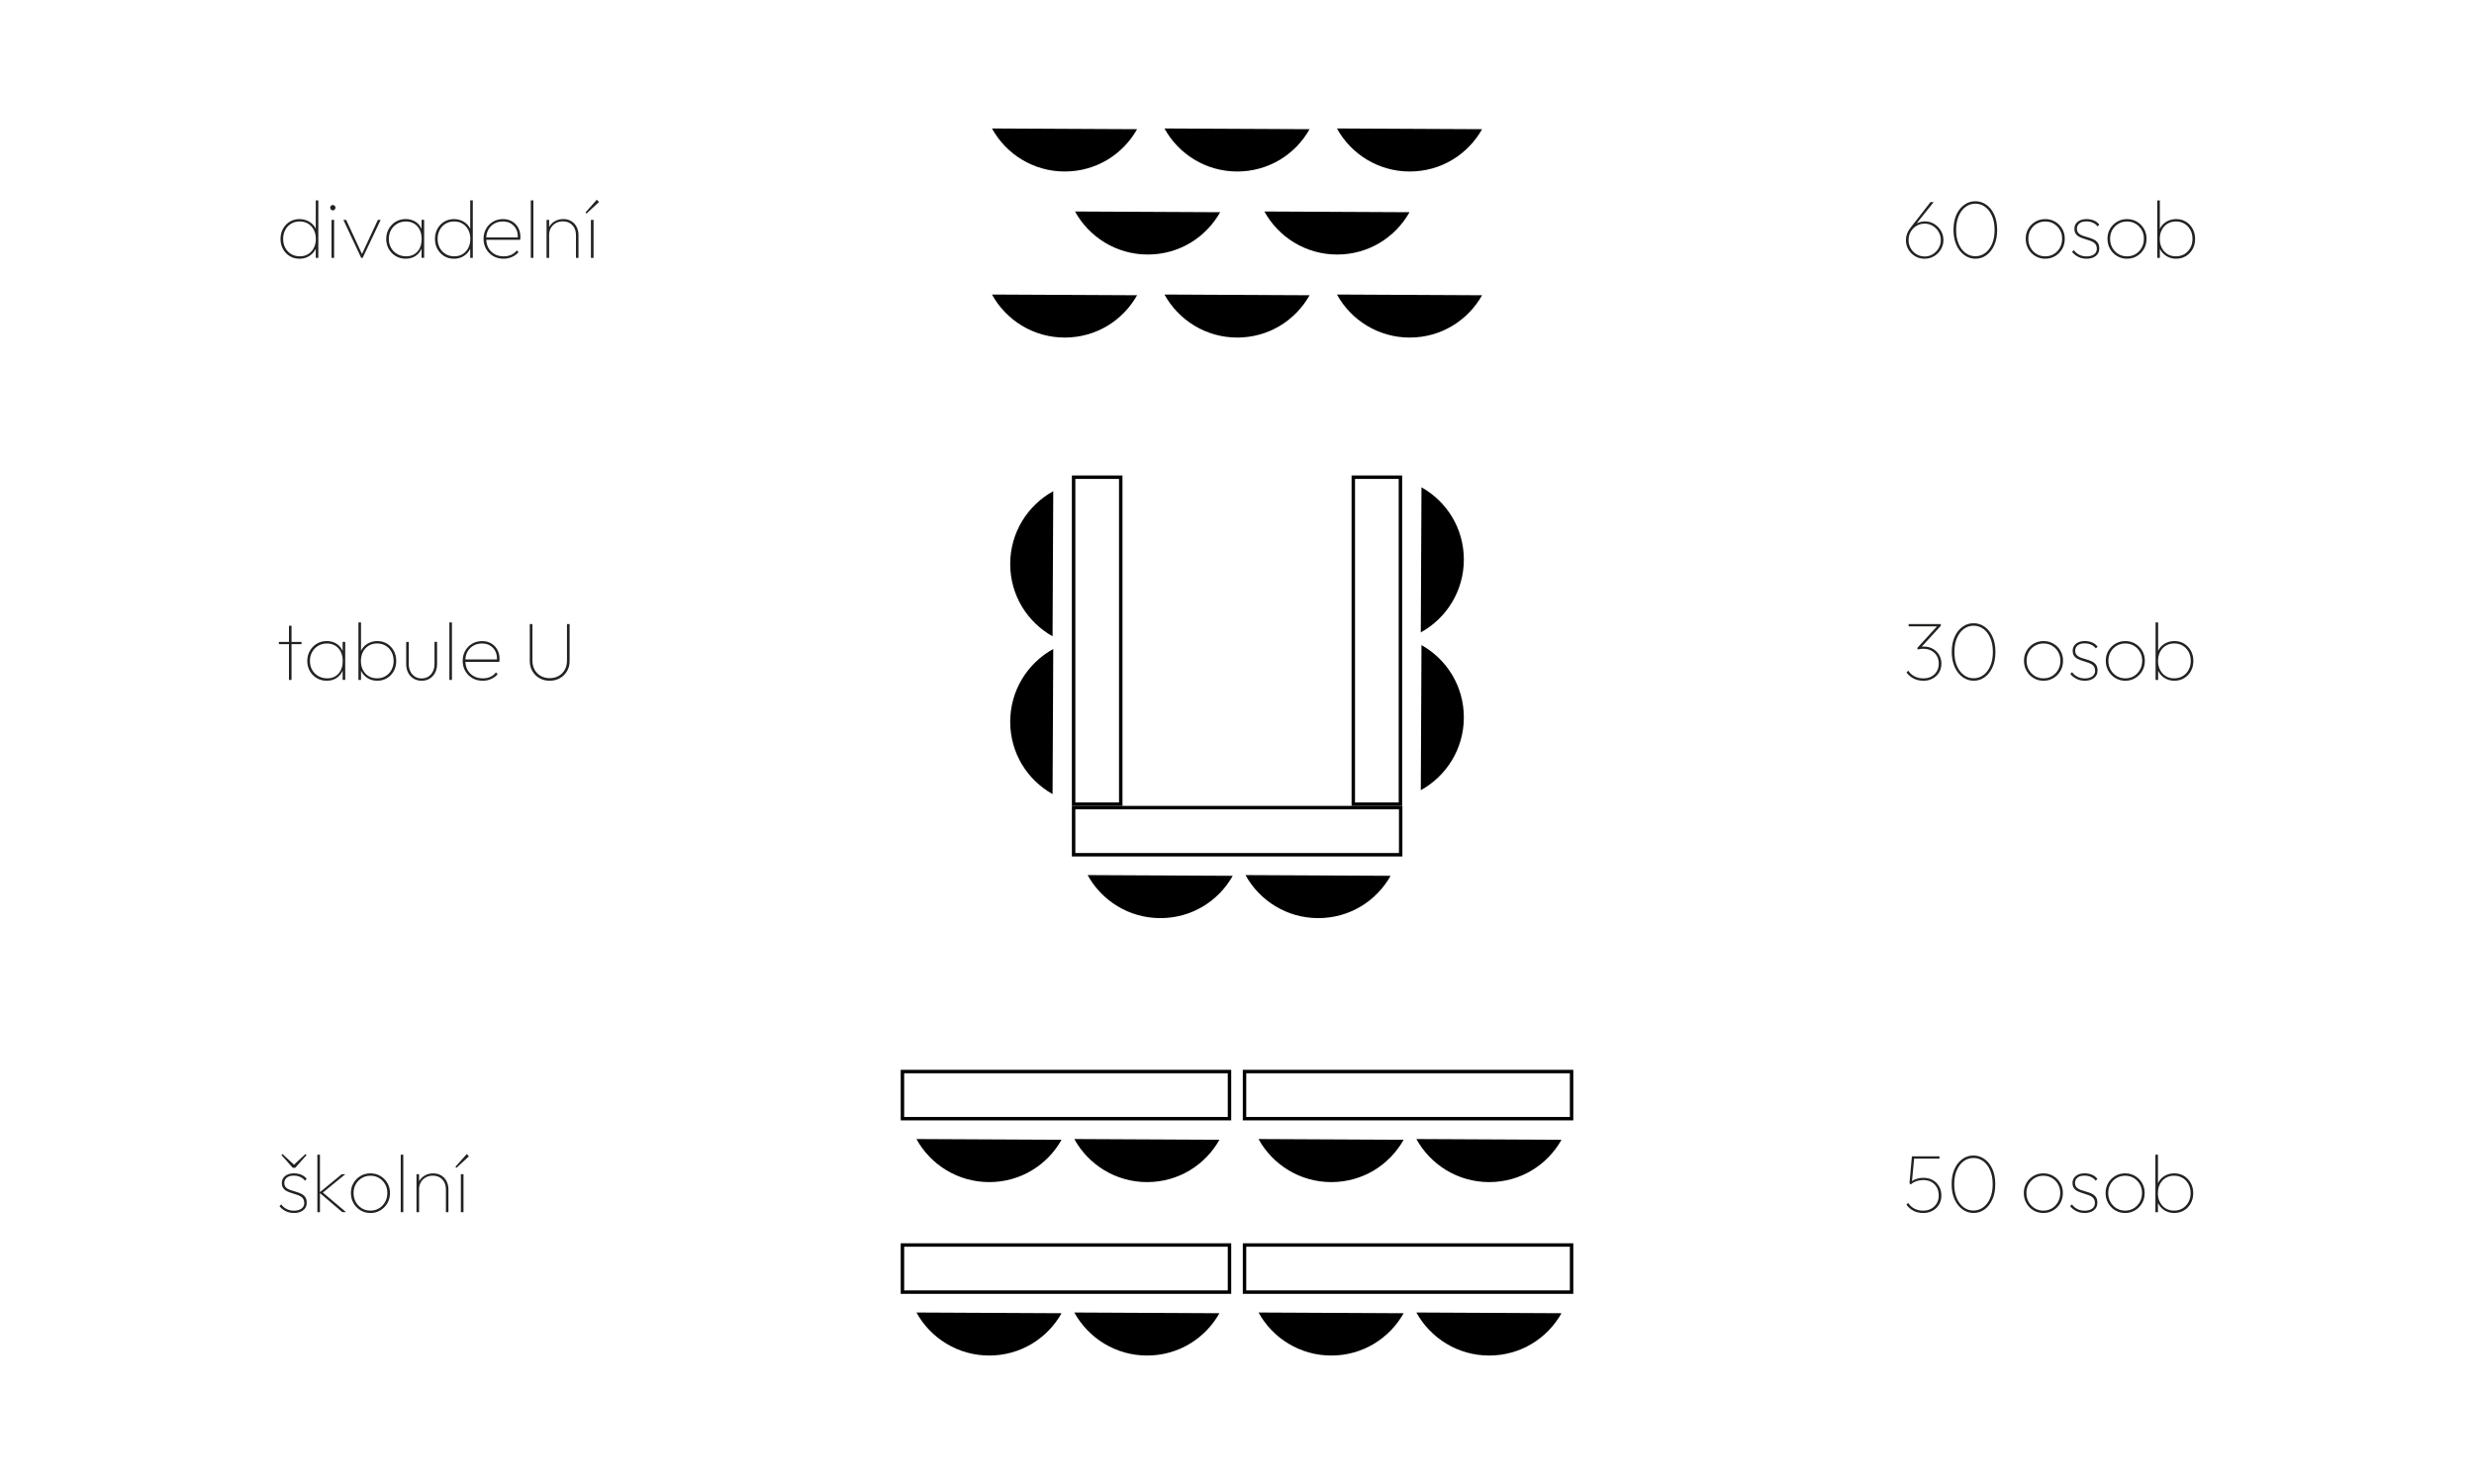 <?xml version="1.0" encoding="UTF-8"?>
<svg id="Vrstva_1" xmlns="http://www.w3.org/2000/svg" version="1.1" viewBox="0 0 1000 600">
  <!-- Generator: Adobe Illustrator 29.8.1, SVG Export Plug-In . SVG Version: 2.1.1 Build 2)  -->
  <defs>
    <style>
      .st0 {
        fill: none;
        stroke: #000;
        stroke-width: 1.39px;
      }

      .st1 {
        fill: #222221;
      }
    </style>
  </defs>
  <g>
    <path class="st1" d="M121.02,104.6c-1.47,0-2.78-.35-3.92-1.05-1.15-.7-2.05-1.65-2.72-2.86-.67-1.2-1-2.56-1-4.07s.33-2.91,1-4.12c.67-1.21,1.58-2.17,2.74-2.87,1.16-.7,2.46-1.05,3.91-1.05,1.11,0,2.16.21,3.14.63.98.42,1.82,1.04,2.52,1.84s1.17,1.77,1.42,2.9v5.24c-.27,1.09-.74,2.04-1.42,2.86-.68.81-1.5,1.44-2.47,1.89-.97.45-2.03.67-3.19.67ZM121.22,103.63c1.27,0,2.39-.3,3.36-.9.97-.6,1.72-1.43,2.27-2.49.54-1.06.82-2.26.82-3.62s-.28-2.63-.83-3.69c-.56-1.06-1.32-1.89-2.3-2.49-.98-.6-2.12-.9-3.41-.9s-2.44.3-3.44.9c-1,.6-1.79,1.43-2.37,2.49-.58,1.06-.87,2.28-.87,3.66s.29,2.57.87,3.64c.58,1.07,1.38,1.9,2.4,2.51,1.02.6,2.19.9,3.51.9ZM128.67,104.26h-1.04v-4.11l.33-3.81-.33-3.71v-11.62h1.04v23.24Z"/>
    <path class="st1" d="M134.51,85.06c-.29,0-.53-.11-.74-.33-.2-.22-.3-.48-.3-.77,0-.31.1-.57.3-.77s.45-.3.74-.3c.31,0,.57.1.78.3.21.2.32.46.32.77,0,.29-.11.54-.32.77s-.47.33-.78.33ZM134.01,104.26v-15.36h1.04v15.36h-1.04Z"/>
    <path class="st1" d="M146,104.26l-7.21-15.36h1.13l6.68,14.42h-.57l6.71-14.42h1.13l-7.28,15.36h-.6Z"/>
    <path class="st1" d="M164.03,104.6c-1.51,0-2.87-.35-4.06-1.05-1.19-.7-2.13-1.65-2.82-2.86-.69-1.2-1.04-2.56-1.04-4.07s.35-2.88,1.04-4.09c.69-1.21,1.62-2.18,2.8-2.89,1.18-.71,2.51-1.07,4.01-1.07,1.18,0,2.24.22,3.19.65.95.43,1.74,1.05,2.37,1.85.63.8,1.07,1.76,1.32,2.87v5.24c-.27,1.11-.72,2.08-1.35,2.89-.63.81-1.41,1.44-2.34,1.87-.92.43-1.96.65-3.12.65ZM164.16,103.63c1.91,0,3.44-.64,4.57-1.92,1.13-1.28,1.7-2.98,1.7-5.09,0-1.42-.26-2.67-.79-3.72s-1.26-1.88-2.22-2.47c-.96-.59-2.07-.88-3.34-.88-1.34,0-2.52.31-3.56.92s-1.85,1.45-2.45,2.5c-.6,1.06-.9,2.26-.9,3.62s.3,2.57.9,3.62c.6,1.06,1.43,1.89,2.49,2.5,1.06.61,2.25.92,3.59.92ZM170.4,104.26v-4.11l.3-3.81-.3-3.71v-3.74h1.04v15.36h-1.04Z"/>
    <path class="st1" d="M183.46,104.6c-1.47,0-2.78-.35-3.92-1.05-1.15-.7-2.05-1.65-2.72-2.86-.67-1.2-1-2.56-1-4.07s.33-2.91,1-4.12c.67-1.21,1.58-2.17,2.74-2.87,1.16-.7,2.46-1.05,3.91-1.05,1.11,0,2.16.21,3.14.63.98.42,1.82,1.04,2.52,1.84s1.17,1.77,1.42,2.9v5.24c-.27,1.09-.74,2.04-1.42,2.86-.68.81-1.5,1.44-2.47,1.89-.97.45-2.03.67-3.19.67ZM183.66,103.63c1.27,0,2.39-.3,3.36-.9.97-.6,1.72-1.43,2.27-2.49.54-1.06.82-2.26.82-3.62s-.28-2.63-.83-3.69c-.56-1.06-1.32-1.89-2.3-2.49-.98-.6-2.12-.9-3.41-.9s-2.44.3-3.44.9c-1,.6-1.79,1.43-2.37,2.49-.58,1.06-.87,2.28-.87,3.66s.29,2.57.87,3.64c.58,1.07,1.38,1.9,2.4,2.51,1.02.6,2.19.9,3.51.9ZM191.11,104.26h-1.04v-4.11l.33-3.81-.33-3.71v-11.62h1.04v23.24Z"/>
    <path class="st1" d="M203.49,104.6c-1.54,0-2.91-.35-4.12-1.05s-2.17-1.66-2.87-2.87-1.05-2.59-1.05-4.12.34-2.87,1.02-4.07c.68-1.2,1.61-2.15,2.81-2.86,1.19-.7,2.53-1.05,4.02-1.05,1.38,0,2.6.31,3.66.92,1.06.61,1.89,1.46,2.49,2.55.6,1.09.9,2.35.9,3.77,0,.09,0,.23-.02.42-.01.19-.04.43-.08.72h-14.06v-.97h13.39l-.3.23c.09-1.31-.11-2.47-.6-3.47-.49-1-1.2-1.79-2.12-2.35-.92-.57-2.02-.85-3.29-.85-1.34,0-2.51.29-3.52.88-1.01.59-1.8,1.4-2.37,2.44s-.85,2.24-.85,3.62.29,2.67.88,3.74c.59,1.07,1.42,1.9,2.49,2.51,1.07.6,2.32.9,3.74.9,1.07,0,2.05-.2,2.96-.6.9-.4,1.66-1,2.29-1.8l.7.7c-.69.82-1.56,1.47-2.62,1.95-1.06.48-2.21.72-3.46.72Z"/>
    <path class="st1" d="M214.55,104.26v-23.24h1.04v23.24h-1.04Z"/>
    <path class="st1" d="M220.92,104.26v-15.36h1.04v15.36h-1.04ZM232.81,104.26v-9.18c0-1.67-.48-3.02-1.44-4.04-.96-1.02-2.24-1.54-3.84-1.54-1.09,0-2.05.24-2.89.72-.83.48-1.49,1.13-1.97,1.95-.48.82-.72,1.78-.72,2.87l-.7-.4c0-1.16.28-2.19.85-3.1.57-.91,1.34-1.64,2.3-2.17.97-.53,2.07-.8,3.29-.8s2.3.28,3.22.84c.92.56,1.64,1.32,2.15,2.3.51.98.77,2.1.77,3.37v9.18h-1.04Z"/>
    <path class="st1" d="M237.08,86.33l-.43-.43,4.57-5.14.9.9-5.04,4.68ZM238.85,104.26v-15.36h1.07v15.36h-1.07Z"/>
  </g>
  <g>
    <path class="st1" d="M777.93,104.61c-1.4,0-2.67-.33-3.81-1-1.14-.67-2.04-1.57-2.72-2.7-.68-1.14-1.02-2.4-1.02-3.81,0-1.78.61-3.45,1.84-5.01l8.08-10.38h1.3l-7.48,9.35-.33-.17c.4-.29.83-.53,1.3-.74.47-.2.96-.36,1.47-.47.51-.11,1.02-.17,1.54-.17,1.36,0,2.6.35,3.72,1.04,1.12.69,2.02,1.6,2.7,2.74.68,1.14,1.02,2.39,1.02,3.77s-.35,2.64-1.04,3.79-1.61,2.06-2.76,2.74c-1.15.68-2.42,1.02-3.82,1.02ZM777.96,103.71c1.18,0,2.26-.31,3.26-.92.99-.61,1.78-1.42,2.37-2.42.59-1,.89-2.1.89-3.31s-.3-2.31-.89-3.32c-.59-1.01-1.38-1.82-2.37-2.42-.99-.6-2.08-.9-3.26-.9s-2.3.29-3.29.88c-.99.59-1.77,1.39-2.35,2.39-.58,1-.87,2.13-.87,3.37s.29,2.34.87,3.35c.58,1.01,1.36,1.82,2.35,2.4.99.59,2.09.88,3.29.88Z"/>
    <path class="st1" d="M798.49,104.61c-1.62,0-3.11-.48-4.46-1.44-1.35-.96-2.42-2.31-3.22-4.06s-1.2-3.8-1.2-6.16.39-4.44,1.18-6.16c.79-1.72,1.85-3.06,3.19-4.01,1.34-.95,2.82-1.42,4.44-1.42s3.14.47,4.47,1.42c1.34.95,2.4,2.29,3.19,4.02s1.18,3.79,1.18,6.18-.39,4.41-1.18,6.16-1.85,3.09-3.17,4.04c-1.32.95-2.8,1.42-4.42,1.42ZM798.43,103.6c1.47,0,2.79-.43,3.96-1.29,1.17-.86,2.1-2.08,2.79-3.67.69-1.59,1.04-3.49,1.04-5.69s-.35-4.06-1.04-5.64c-.69-1.58-1.62-2.8-2.79-3.66-1.17-.86-2.49-1.29-3.96-1.29s-2.76.43-3.92,1.29c-1.17.86-2.1,2.08-2.79,3.66-.69,1.58-1.04,3.46-1.04,5.64s.35,4.1,1.04,5.69c.69,1.59,1.62,2.82,2.79,3.67,1.17.86,2.48,1.29,3.92,1.29Z"/>
    <path class="st1" d="M826.71,104.61c-1.49,0-2.83-.36-4.02-1.07-1.19-.71-2.14-1.68-2.84-2.9-.7-1.22-1.05-2.59-1.05-4.11s.35-2.84,1.05-4.04c.7-1.2,1.65-2.15,2.84-2.86,1.19-.7,2.53-1.05,4.02-1.05s2.8.35,3.99,1.05c1.19.7,2.14,1.65,2.84,2.86.7,1.2,1.05,2.55,1.05,4.04s-.35,2.91-1.05,4.12-1.65,2.18-2.84,2.89c-1.19.71-2.52,1.07-3.99,1.07ZM826.71,103.64c1.29,0,2.45-.31,3.47-.93,1.02-.62,1.83-1.47,2.44-2.55.6-1.08.9-2.3.9-3.66s-.3-2.49-.9-3.54c-.6-1.05-1.42-1.87-2.44-2.49-1.02-.61-2.18-.92-3.47-.92s-2.46.31-3.49.92c-1.04.61-1.85,1.44-2.46,2.49-.6,1.05-.9,2.24-.9,3.57s.3,2.57.9,3.64c.6,1.07,1.42,1.91,2.46,2.54,1.03.62,2.2.93,3.49.93Z"/>
    <path class="st1" d="M843.34,104.61c-.82,0-1.6-.12-2.32-.35s-1.37-.56-1.95-.97-1.09-.88-1.54-1.42l.7-.74c.67.87,1.43,1.51,2.3,1.92.87.41,1.81.62,2.84.62,1.27,0,2.28-.27,3.04-.82.76-.55,1.13-1.3,1.13-2.25,0-.85-.22-1.51-.65-2-.43-.49-1-.87-1.69-1.14-.69-.27-1.42-.51-2.19-.73-.77-.22-1.5-.49-2.19-.79s-1.25-.72-1.68-1.27c-.43-.54-.65-1.29-.65-2.22,0-.76.2-1.42.6-2,.4-.58.97-1.04,1.7-1.37.74-.33,1.6-.5,2.61-.5,1.09,0,2.09.2,3.01.58.91.39,1.62.95,2.14,1.69l-.7.7c-.45-.62-1.07-1.12-1.87-1.49s-1.69-.55-2.67-.55c-1.25,0-2.19.28-2.84.84-.64.56-.97,1.25-.97,2.07,0,.78.22,1.39.65,1.84.43.45.99.79,1.68,1.04.69.25,1.42.47,2.19.68s1.5.48,2.19.8c.69.32,1.25.77,1.68,1.34.43.57.65,1.35.65,2.35,0,1.27-.47,2.28-1.42,3.02-.95.75-2.21,1.12-3.79,1.12Z"/>
    <path class="st1" d="M859.76,104.61c-1.49,0-2.83-.36-4.02-1.07-1.19-.71-2.14-1.68-2.84-2.9-.7-1.22-1.05-2.59-1.05-4.11s.35-2.84,1.05-4.04c.7-1.2,1.65-2.15,2.84-2.86,1.19-.7,2.53-1.05,4.02-1.05s2.8.35,3.99,1.05c1.19.7,2.14,1.65,2.84,2.86.7,1.2,1.05,2.55,1.05,4.04s-.35,2.91-1.05,4.12-1.65,2.18-2.84,2.89c-1.19.71-2.52,1.07-3.99,1.07ZM859.76,103.64c1.29,0,2.45-.31,3.47-.93,1.02-.62,1.83-1.47,2.44-2.55.6-1.08.9-2.3.9-3.66s-.3-2.49-.9-3.54c-.6-1.05-1.42-1.87-2.44-2.49-1.02-.61-2.18-.92-3.47-.92s-2.46.31-3.49.92c-1.04.61-1.85,1.44-2.46,2.49-.6,1.05-.9,2.24-.9,3.57s.3,2.57.9,3.64c.6,1.07,1.42,1.91,2.46,2.54,1.03.62,2.2.93,3.49.93Z"/>
    <path class="st1" d="M871.98,104.27v-23.24h1.04v11.62l-.33,3.71.33,3.81v4.11h-1.04ZM879.63,104.61c-1.16,0-2.22-.22-3.19-.67-.97-.44-1.79-1.07-2.47-1.89s-1.15-1.76-1.42-2.86v-5.24c.27-1.14.74-2.1,1.43-2.9s1.52-1.41,2.51-1.84c.98-.42,2.02-.63,3.14-.63,1.47,0,2.78.35,3.92,1.05,1.15.7,2.05,1.66,2.72,2.87.67,1.21,1,2.59,1,4.12s-.33,2.87-.99,4.07c-.65,1.2-1.56,2.15-2.72,2.86s-2.47,1.05-3.94,1.05ZM879.43,103.64c1.34,0,2.51-.3,3.52-.9,1.01-.6,1.81-1.44,2.39-2.51.58-1.07.87-2.28.87-3.64s-.29-2.6-.87-3.66c-.58-1.06-1.37-1.89-2.37-2.49-1-.6-2.15-.9-3.44-.9s-2.43.3-3.4.9c-.98.6-1.75,1.43-2.3,2.49-.56,1.06-.83,2.29-.83,3.69s.27,2.57.82,3.62c.54,1.06,1.3,1.89,2.27,2.49.97.6,2.09.9,3.36.9Z"/>
  </g>
  <g>
    <path class="st1" d="M112.72,260.44v-.9h9.15v.9h-9.15ZM116.8,274.9v-21.9h1.04v21.9h-1.04Z"/>
    <path class="st1" d="M132.12,275.23c-1.51,0-2.87-.35-4.06-1.05-1.19-.7-2.13-1.65-2.82-2.86-.69-1.2-1.04-2.56-1.04-4.07s.35-2.88,1.04-4.09c.69-1.21,1.62-2.18,2.8-2.89,1.18-.71,2.51-1.07,4.01-1.07,1.18,0,2.24.22,3.19.65.95.43,1.74,1.05,2.37,1.85.63.8,1.07,1.76,1.32,2.87v5.24c-.27,1.11-.72,2.08-1.35,2.89-.63.81-1.41,1.44-2.34,1.87-.92.43-1.96.65-3.12.65ZM132.26,274.26c1.91,0,3.44-.64,4.57-1.92,1.13-1.28,1.7-2.98,1.7-5.09,0-1.42-.26-2.67-.79-3.72s-1.26-1.88-2.22-2.47c-.96-.59-2.07-.88-3.34-.88-1.34,0-2.52.31-3.56.92s-1.85,1.45-2.45,2.5c-.6,1.06-.9,2.26-.9,3.62s.3,2.57.9,3.62c.6,1.06,1.43,1.89,2.49,2.5,1.06.61,2.25.92,3.59.92ZM138.5,274.9v-4.11l.3-3.81-.3-3.71v-3.74h1.04v15.36h-1.04Z"/>
    <path class="st1" d="M144.88,274.9v-23.24h1.04v11.62l-.33,3.71.33,3.81v4.11h-1.04ZM152.52,275.23c-1.16,0-2.22-.22-3.19-.67-.97-.44-1.79-1.07-2.47-1.89s-1.15-1.76-1.42-2.86v-5.24c.27-1.14.75-2.1,1.44-2.9.69-.8,1.52-1.41,2.5-1.84.98-.42,2.03-.63,3.14-.63,1.47,0,2.78.35,3.92,1.05,1.15.7,2.05,1.66,2.72,2.87.67,1.21,1,2.59,1,4.12s-.33,2.87-.99,4.07c-.66,1.2-1.56,2.15-2.72,2.86s-2.47,1.05-3.94,1.05ZM152.32,274.26c1.34,0,2.51-.3,3.52-.9,1.01-.6,1.81-1.44,2.39-2.51.58-1.07.87-2.28.87-3.64s-.29-2.6-.87-3.66c-.58-1.06-1.37-1.89-2.37-2.49-1-.6-2.15-.9-3.44-.9s-2.43.3-3.4.9c-.98.6-1.75,1.43-2.3,2.49-.56,1.06-.84,2.29-.84,3.69s.27,2.57.82,3.62c.55,1.06,1.3,1.89,2.27,2.49.97.6,2.09.9,3.36.9Z"/>
    <path class="st1" d="M170.42,275.23c-1.2,0-2.28-.28-3.22-.85-.95-.57-1.69-1.36-2.22-2.37-.54-1.01-.8-2.19-.8-3.52v-8.95h1.04v8.92c0,1.13.22,2.14.65,3.02.43.88,1.05,1.57,1.84,2.07.79.5,1.7.75,2.72.75,1.56,0,2.82-.55,3.77-1.64.96-1.09,1.43-2.49,1.43-4.21v-8.92h1.04v8.95c0,1.31-.27,2.48-.8,3.51-.53,1.02-1.27,1.82-2.2,2.39s-2.01.85-3.24.85Z"/>
    <path class="st1" d="M181.64,274.9v-23.24h1.04v23.24h-1.04Z"/>
    <path class="st1" d="M195.06,275.23c-1.54,0-2.91-.35-4.12-1.05s-2.17-1.66-2.87-2.87-1.05-2.59-1.05-4.12.34-2.87,1.02-4.07c.68-1.2,1.61-2.15,2.81-2.86,1.19-.7,2.53-1.05,4.02-1.05,1.38,0,2.6.31,3.66.92,1.06.61,1.89,1.46,2.49,2.55.6,1.09.9,2.35.9,3.77,0,.09,0,.23-.02.42-.01.19-.04.43-.08.72h-14.06v-.97h13.39l-.3.23c.09-1.31-.11-2.47-.6-3.47-.49-1-1.2-1.79-2.12-2.35-.92-.57-2.02-.85-3.29-.85-1.34,0-2.51.29-3.52.88-1.01.59-1.8,1.4-2.37,2.44s-.85,2.24-.85,3.62.29,2.67.88,3.74c.59,1.07,1.42,1.9,2.49,2.51,1.07.6,2.32.9,3.74.9,1.07,0,2.05-.2,2.96-.6.9-.4,1.66-1,2.29-1.8l.7.7c-.69.82-1.56,1.47-2.62,1.95-1.06.48-2.21.72-3.46.72Z"/>
    <path class="st1" d="M222.18,275.23c-1.54,0-2.91-.35-4.12-1.04-1.21-.69-2.17-1.64-2.87-2.84s-1.05-2.56-1.05-4.07v-14.96h1.07v14.76c0,1.45.31,2.71.92,3.77.61,1.07,1.45,1.89,2.5,2.47s2.24.87,3.56.87,2.53-.29,3.57-.87,1.87-1.4,2.49-2.47c.61-1.07.92-2.32.92-3.74v-14.79h1.07v14.99c0,1.51-.35,2.87-1.05,4.06-.7,1.19-1.66,2.13-2.87,2.82s-2.59,1.04-4.12,1.04Z"/>
  </g>
  <g>
    <path class="st1" d="M118.77,490.43c-.82,0-1.6-.12-2.32-.35-.72-.23-1.37-.56-1.95-.97s-1.09-.88-1.54-1.42l.7-.74c.67.87,1.44,1.51,2.3,1.92s1.81.62,2.84.62c1.27,0,2.28-.27,3.04-.82.76-.55,1.14-1.3,1.14-2.25,0-.85-.22-1.51-.65-2-.43-.49-1-.87-1.69-1.14-.69-.27-1.42-.51-2.19-.73-.77-.22-1.5-.49-2.19-.79s-1.25-.72-1.69-1.27c-.43-.54-.65-1.29-.65-2.22,0-.76.2-1.42.6-2s.97-1.04,1.7-1.37c.74-.33,1.6-.5,2.6-.5,1.09,0,2.09.2,3.01.58.91.39,1.62.95,2.14,1.69l-.7.7c-.45-.62-1.07-1.12-1.87-1.49-.8-.37-1.69-.55-2.67-.55-1.25,0-2.19.28-2.84.84-.65.56-.97,1.25-.97,2.07,0,.78.22,1.39.65,1.84.43.45,1,.79,1.69,1.04.69.25,1.42.47,2.19.68s1.5.48,2.19.8c.69.32,1.25.77,1.69,1.34.43.57.65,1.35.65,2.35,0,1.27-.47,2.28-1.42,3.02-.95.75-2.21,1.12-3.79,1.12ZM123.47,466.59l.43.43-4.57,5.14h-1l-4.57-5.14.43-.43,4.98,4.61h-.67l4.97-4.61Z"/>
    <path class="st1" d="M128.28,490.1v-23.24h1.04v23.24h-1.04ZM138.37,490.1l-9.28-7.91,9.05-7.45h1.44l-9.42,7.71v-.57l9.72,8.21h-1.5Z"/>
    <path class="st1" d="M149.75,490.43c-1.49,0-2.83-.36-4.02-1.07-1.19-.71-2.14-1.68-2.84-2.9s-1.05-2.59-1.05-4.11.35-2.84,1.05-4.04c.7-1.2,1.65-2.15,2.84-2.86,1.19-.7,2.53-1.05,4.02-1.05s2.8.35,3.99,1.05c1.19.7,2.14,1.65,2.84,2.86.7,1.2,1.05,2.55,1.05,4.04s-.35,2.91-1.05,4.12-1.65,2.18-2.84,2.89c-1.19.71-2.52,1.07-3.99,1.07ZM149.75,489.46c1.29,0,2.45-.31,3.47-.93s1.84-1.47,2.44-2.55c.6-1.08.9-2.3.9-3.66s-.3-2.49-.9-3.54c-.6-1.05-1.41-1.87-2.44-2.49s-2.18-.92-3.47-.92-2.45.31-3.49.92-1.85,1.44-2.45,2.49c-.6,1.05-.9,2.24-.9,3.57s.3,2.57.9,3.64c.6,1.07,1.42,1.91,2.45,2.54s2.2.93,3.49.93Z"/>
    <path class="st1" d="M161.97,490.1v-23.24h1.04v23.24h-1.04Z"/>
    <path class="st1" d="M168.35,490.1v-15.36h1.04v15.36h-1.04ZM180.24,490.1v-9.18c0-1.67-.48-3.02-1.44-4.04-.96-1.02-2.24-1.54-3.84-1.54-1.09,0-2.05.24-2.89.72-.83.48-1.49,1.13-1.97,1.95-.48.82-.72,1.78-.72,2.87l-.7-.4c0-1.16.28-2.19.85-3.1.57-.91,1.34-1.64,2.3-2.17.97-.53,2.07-.8,3.29-.8s2.3.28,3.22.84c.92.56,1.64,1.32,2.15,2.3.51.98.77,2.1.77,3.37v9.18h-1.04Z"/>
    <path class="st1" d="M184.51,472.17l-.43-.43,4.57-5.14.9.9-5.04,4.68ZM186.28,490.1v-15.36h1.07v15.36h-1.07Z"/>
  </g>
  <g>
    <path class="st1" d="M777.29,490.43c-1.4,0-2.68-.29-3.82-.87s-2.11-1.41-2.89-2.5l.7-.7c.64.98,1.49,1.74,2.52,2.29,1.04.55,2.2.82,3.49.82s2.34-.26,3.29-.77,1.69-1.22,2.24-2.14c.55-.91.82-1.98.82-3.21s-.26-2.34-.78-3.27c-.52-.93-1.25-1.66-2.19-2.19-.93-.52-2.02-.78-3.24-.78-1,0-1.95.16-2.84.47-.89.31-1.65.76-2.27,1.34l-.2-.77c.45-.45.95-.81,1.5-1.09s1.15-.49,1.79-.63c.64-.14,1.31-.22,2.02-.22,1.45,0,2.71.31,3.81.92,1.09.61,1.94,1.46,2.55,2.54.61,1.08.92,2.32.92,3.72s-.32,2.6-.97,3.66c-.64,1.06-1.52,1.89-2.64,2.49-1.11.6-2.38.9-3.81.9ZM772.32,478.91l-.5-.53.97-10.85h1l-1.03,10.85-.43.53ZM773.35,468.46l-.57-.93h11.15v.93h-10.58Z"/>
    <path class="st1" d="M797.73,490.43c-1.62,0-3.11-.48-4.46-1.44-1.35-.96-2.42-2.31-3.22-4.06s-1.2-3.8-1.2-6.16.39-4.44,1.18-6.16c.79-1.72,1.85-3.06,3.19-4.01,1.34-.95,2.82-1.42,4.44-1.42s3.14.47,4.47,1.42c1.34.95,2.4,2.29,3.19,4.02s1.18,3.79,1.18,6.18-.39,4.41-1.18,6.16-1.85,3.09-3.17,4.04c-1.32.95-2.8,1.42-4.42,1.42ZM797.66,489.43c1.47,0,2.79-.43,3.96-1.29,1.17-.86,2.1-2.08,2.79-3.67.69-1.59,1.04-3.49,1.04-5.69s-.35-4.06-1.04-5.64c-.69-1.58-1.62-2.8-2.79-3.66-1.17-.86-2.49-1.29-3.96-1.29s-2.76.43-3.92,1.29c-1.17.86-2.1,2.08-2.79,3.66-.69,1.58-1.04,3.46-1.04,5.64s.35,4.1,1.04,5.69c.69,1.59,1.62,2.82,2.79,3.67,1.17.86,2.48,1.29,3.92,1.29Z"/>
    <path class="st1" d="M825.94,490.43c-1.49,0-2.83-.36-4.02-1.07-1.19-.71-2.14-1.68-2.84-2.9-.7-1.22-1.05-2.59-1.05-4.11s.35-2.84,1.05-4.04c.7-1.2,1.65-2.15,2.84-2.86,1.19-.7,2.53-1.05,4.02-1.05s2.8.35,3.99,1.05c1.19.7,2.14,1.65,2.84,2.86.7,1.2,1.05,2.55,1.05,4.04s-.35,2.91-1.05,4.12-1.65,2.18-2.84,2.89c-1.19.71-2.52,1.07-3.99,1.07ZM825.94,489.46c1.29,0,2.45-.31,3.47-.93,1.02-.62,1.83-1.47,2.44-2.55.6-1.08.9-2.3.9-3.66s-.3-2.49-.9-3.54c-.6-1.05-1.42-1.87-2.44-2.49-1.02-.61-2.18-.92-3.47-.92s-2.46.31-3.49.92c-1.04.61-1.85,1.44-2.46,2.49-.6,1.05-.9,2.24-.9,3.57s.3,2.57.9,3.64c.6,1.07,1.42,1.91,2.46,2.54,1.03.62,2.2.93,3.49.93Z"/>
    <path class="st1" d="M842.57,490.43c-.82,0-1.6-.12-2.32-.35s-1.37-.56-1.95-.97-1.09-.88-1.54-1.42l.7-.74c.67.87,1.43,1.51,2.3,1.92.87.41,1.81.62,2.84.62,1.27,0,2.28-.27,3.04-.82.76-.55,1.13-1.3,1.13-2.25,0-.85-.22-1.51-.65-2-.43-.49-1-.87-1.69-1.14-.69-.27-1.42-.51-2.19-.73-.77-.22-1.5-.49-2.19-.79s-1.25-.72-1.68-1.27c-.43-.54-.65-1.29-.65-2.22,0-.76.2-1.42.6-2,.4-.58.97-1.04,1.7-1.37.74-.33,1.6-.5,2.61-.5,1.09,0,2.09.2,3.01.58.91.39,1.62.95,2.14,1.69l-.7.7c-.45-.62-1.07-1.12-1.87-1.49s-1.69-.55-2.67-.55c-1.25,0-2.19.28-2.84.84-.64.56-.97,1.25-.97,2.07,0,.78.22,1.39.65,1.84.43.45.99.79,1.68,1.04.69.25,1.42.47,2.19.68s1.5.48,2.19.8c.69.32,1.25.77,1.68,1.34.43.57.65,1.35.65,2.35,0,1.27-.47,2.28-1.42,3.02-.95.75-2.21,1.12-3.79,1.12Z"/>
    <path class="st1" d="M859,490.43c-1.49,0-2.83-.36-4.02-1.07-1.19-.71-2.14-1.68-2.84-2.9-.7-1.22-1.05-2.59-1.05-4.11s.35-2.84,1.05-4.04c.7-1.2,1.65-2.15,2.84-2.86,1.19-.7,2.53-1.05,4.02-1.05s2.8.35,3.99,1.05c1.19.7,2.14,1.65,2.84,2.86.7,1.2,1.05,2.55,1.05,4.04s-.35,2.91-1.05,4.12-1.65,2.18-2.84,2.89c-1.19.71-2.52,1.07-3.99,1.07ZM859,489.46c1.29,0,2.45-.31,3.47-.93,1.02-.62,1.83-1.47,2.44-2.55.6-1.08.9-2.3.9-3.66s-.3-2.49-.9-3.54c-.6-1.05-1.42-1.87-2.44-2.49-1.02-.61-2.18-.92-3.47-.92s-2.46.31-3.49.92c-1.04.61-1.85,1.44-2.46,2.49-.6,1.05-.9,2.24-.9,3.57s.3,2.57.9,3.64c.6,1.07,1.42,1.91,2.46,2.54,1.03.62,2.2.93,3.49.93Z"/>
    <path class="st1" d="M871.22,490.1v-23.24h1.04v11.62l-.33,3.71.33,3.81v4.11h-1.04ZM878.87,490.43c-1.16,0-2.22-.22-3.19-.67-.97-.44-1.79-1.07-2.47-1.89s-1.15-1.76-1.42-2.86v-5.24c.27-1.14.74-2.1,1.43-2.9s1.52-1.41,2.51-1.84c.98-.42,2.02-.63,3.14-.63,1.47,0,2.78.35,3.92,1.05,1.15.7,2.05,1.66,2.72,2.87.67,1.21,1,2.59,1,4.12s-.33,2.87-.99,4.07c-.65,1.2-1.56,2.15-2.72,2.86s-2.47,1.05-3.94,1.05ZM878.67,489.46c1.34,0,2.51-.3,3.52-.9,1.01-.6,1.81-1.44,2.39-2.51.58-1.07.87-2.28.87-3.64s-.29-2.6-.87-3.66c-.58-1.06-1.37-1.89-2.37-2.49-1-.6-2.15-.9-3.44-.9s-2.43.3-3.4.9c-.98.6-1.75,1.43-2.3,2.49-.56,1.06-.83,2.29-.83,3.69s.27,2.57.82,3.62c.54,1.06,1.3,1.89,2.27,2.49.97.6,2.09.9,3.36.9Z"/>
  </g>
  <g>
    <path class="st1" d="M777.39,275.23c-1.4,0-2.69-.29-3.86-.87s-2.14-1.41-2.92-2.5l.7-.7c.64.98,1.49,1.74,2.55,2.29,1.06.55,2.23.82,3.52.82s2.34-.24,3.27-.74c.93-.49,1.67-1.18,2.2-2.09.54-.9.8-1.94.8-3.12s-.27-2.25-.8-3.16c-.53-.9-1.27-1.6-2.22-2.1-.95-.5-2.05-.75-3.32-.75-.36,0-.71.02-1.07.07s-.76.12-1.2.23l.2-.53c.27-.24.59-.42.97-.52s.85-.15,1.4-.15c1.36,0,2.57.3,3.64.9,1.07.6,1.92,1.43,2.54,2.47.62,1.05.93,2.23.93,3.54s-.32,2.55-.95,3.59c-.63,1.04-1.5,1.85-2.6,2.44-1.1.59-2.37.89-3.79.89ZM771.48,253.26v-.93h12.99v.73l-.93.2h-12.05ZM775.05,262.61v-.74l8.31-9.08,1.1.27-8.35,9.12-1.07.43Z"/>
    <path class="st1" d="M797.79,275.23c-1.62,0-3.11-.48-4.46-1.44-1.35-.96-2.42-2.31-3.22-4.06s-1.2-3.8-1.2-6.16.39-4.44,1.18-6.16c.79-1.72,1.85-3.06,3.19-4.01,1.34-.95,2.82-1.42,4.44-1.42s3.14.47,4.47,1.42c1.34.95,2.4,2.29,3.19,4.02s1.18,3.79,1.18,6.18-.39,4.41-1.18,6.16-1.85,3.09-3.17,4.04c-1.32.95-2.8,1.42-4.42,1.42ZM797.73,274.23c1.47,0,2.79-.43,3.96-1.29,1.17-.86,2.1-2.08,2.79-3.67.69-1.59,1.04-3.49,1.04-5.69s-.35-4.06-1.04-5.64c-.69-1.58-1.62-2.8-2.79-3.66-1.17-.86-2.49-1.29-3.96-1.29s-2.76.43-3.92,1.29c-1.17.86-2.1,2.08-2.79,3.66-.69,1.58-1.04,3.46-1.04,5.64s.35,4.1,1.04,5.69c.69,1.59,1.62,2.82,2.79,3.67,1.17.86,2.48,1.29,3.92,1.29Z"/>
    <path class="st1" d="M826.01,275.23c-1.49,0-2.83-.36-4.02-1.07-1.19-.71-2.14-1.68-2.84-2.9-.7-1.22-1.05-2.59-1.05-4.11s.35-2.84,1.05-4.04c.7-1.2,1.65-2.15,2.84-2.86,1.19-.7,2.53-1.05,4.02-1.05s2.8.35,3.99,1.05c1.19.7,2.14,1.65,2.84,2.86.7,1.2,1.05,2.55,1.05,4.04s-.35,2.91-1.05,4.12-1.65,2.18-2.84,2.89c-1.19.71-2.52,1.07-3.99,1.07ZM826.01,274.26c1.29,0,2.45-.31,3.47-.93,1.02-.62,1.83-1.47,2.44-2.55.6-1.08.9-2.3.9-3.66s-.3-2.49-.9-3.54c-.6-1.05-1.42-1.87-2.44-2.49-1.02-.61-2.18-.92-3.47-.92s-2.46.31-3.49.92c-1.04.61-1.85,1.44-2.46,2.49-.6,1.05-.9,2.24-.9,3.57s.3,2.57.9,3.64c.6,1.07,1.42,1.91,2.46,2.54,1.03.62,2.2.93,3.49.93Z"/>
    <path class="st1" d="M842.64,275.23c-.82,0-1.6-.12-2.32-.35s-1.37-.56-1.95-.97-1.09-.88-1.54-1.42l.7-.74c.67.87,1.43,1.51,2.3,1.92.87.41,1.81.62,2.84.62,1.27,0,2.28-.27,3.04-.82.76-.55,1.13-1.3,1.13-2.25,0-.85-.22-1.51-.65-2-.43-.49-1-.87-1.69-1.14-.69-.27-1.42-.51-2.19-.73-.77-.22-1.5-.49-2.19-.79s-1.25-.72-1.68-1.27c-.43-.54-.65-1.29-.65-2.22,0-.76.2-1.42.6-2,.4-.58.97-1.04,1.7-1.37.74-.33,1.6-.5,2.61-.5,1.09,0,2.09.2,3.01.58.91.39,1.62.95,2.14,1.69l-.7.7c-.45-.62-1.07-1.12-1.87-1.49s-1.69-.55-2.67-.55c-1.25,0-2.19.28-2.84.84-.64.56-.97,1.25-.97,2.07,0,.78.22,1.39.65,1.84.43.45.99.79,1.68,1.04.69.25,1.42.47,2.19.68s1.5.48,2.19.8c.69.32,1.25.77,1.68,1.34.43.57.65,1.35.65,2.35,0,1.27-.47,2.28-1.42,3.02-.95.75-2.21,1.12-3.79,1.12Z"/>
    <path class="st1" d="M859.07,275.23c-1.49,0-2.83-.36-4.02-1.07-1.19-.71-2.14-1.68-2.84-2.9-.7-1.22-1.05-2.59-1.05-4.11s.35-2.84,1.05-4.04c.7-1.2,1.65-2.15,2.84-2.86,1.19-.7,2.53-1.05,4.02-1.05s2.8.35,3.99,1.05c1.19.7,2.14,1.65,2.84,2.86.7,1.2,1.05,2.55,1.05,4.04s-.35,2.91-1.05,4.12-1.65,2.18-2.84,2.89c-1.19.71-2.52,1.07-3.99,1.07ZM859.07,274.26c1.29,0,2.45-.31,3.47-.93,1.02-.62,1.83-1.47,2.44-2.55.6-1.08.9-2.3.9-3.66s-.3-2.49-.9-3.54c-.6-1.05-1.42-1.87-2.44-2.49-1.02-.61-2.18-.92-3.47-.92s-2.46.31-3.49.92c-1.04.61-1.85,1.44-2.46,2.49-.6,1.05-.9,2.24-.9,3.57s.3,2.57.9,3.64c.6,1.07,1.42,1.91,2.46,2.54,1.03.62,2.2.93,3.49.93Z"/>
    <path class="st1" d="M871.29,274.9v-23.24h1.04v11.62l-.33,3.71.33,3.81v4.11h-1.04ZM878.93,275.23c-1.16,0-2.22-.22-3.19-.67-.97-.44-1.79-1.07-2.47-1.89s-1.15-1.76-1.42-2.86v-5.24c.27-1.14.74-2.1,1.43-2.9s1.52-1.41,2.51-1.84c.98-.42,2.02-.63,3.14-.63,1.47,0,2.78.35,3.92,1.05,1.15.7,2.05,1.66,2.72,2.87.67,1.21,1,2.59,1,4.12s-.33,2.87-.99,4.07c-.65,1.2-1.56,2.15-2.72,2.86s-2.47,1.05-3.94,1.05ZM878.73,274.26c1.34,0,2.51-.3,3.52-.9,1.01-.6,1.81-1.44,2.39-2.51.58-1.07.87-2.28.87-3.64s-.29-2.6-.87-3.66c-.58-1.06-1.37-1.89-2.37-2.49-1-.6-2.15-.9-3.44-.9s-2.43.3-3.4.9c-.98.6-1.75,1.43-2.3,2.49-.56,1.06-.83,2.29-.83,3.69s.27,2.57.82,3.62c.54,1.06,1.3,1.89,2.27,2.49.97.6,2.09.9,3.36.9Z"/>
  </g>
  <path d="M400.96,51.94c5.7,10.37,16.74,17.4,29.41,17.4s23.5-6.9,29.25-17.11"/>
  <path d="M470.68,51.94c5.7,10.37,16.74,17.4,29.41,17.4s23.5-6.9,29.25-17.11"/>
  <path d="M540.4,51.94c5.7,10.37,16.74,17.4,29.41,17.4s23.5-6.9,29.25-17.11"/>
  <path d="M434.53,85.51c5.7,10.37,16.74,17.4,29.41,17.4s23.5-6.9,29.25-17.11"/>
  <path d="M511.07,85.51c5.7,10.37,16.74,17.4,29.41,17.4s23.5-6.9,29.25-17.11"/>
  <path d="M400.96,119.08c5.7,10.37,16.74,17.4,29.41,17.4s23.5-6.9,29.25-17.11"/>
  <path d="M470.68,119.08c5.7,10.37,16.74,17.4,29.41,17.4s23.5-6.9,29.25-17.11"/>
  <path d="M540.4,119.08c5.7,10.37,16.74,17.4,29.41,17.4s23.5-6.9,29.25-17.11"/>
  <path d="M370.43,460.53c5.7,10.37,16.74,17.41,29.41,17.41s23.5-6.9,29.25-17.12"/>
  <path d="M434.24,460.53c5.7,10.37,16.74,17.41,29.41,17.41s23.5-6.9,29.25-17.12"/>
  <rect class="st0" x="364.77" y="433.24" width="132.2" height="19.05"/>
  <path d="M508.7,460.53c5.7,10.37,16.74,17.41,29.41,17.41s23.5-6.9,29.25-17.12"/>
  <path d="M572.51,460.53c5.7,10.37,16.74,17.41,29.41,17.41s23.5-6.9,29.25-17.12"/>
  <rect class="st0" x="503.04" y="433.24" width="132.2" height="19.05"/>
  <path d="M370.43,530.66c5.7,10.37,16.74,17.4,29.41,17.4s23.5-6.9,29.25-17.11"/>
  <path d="M434.24,530.66c5.7,10.37,16.74,17.4,29.41,17.4s23.5-6.9,29.25-17.11"/>
  <rect class="st0" x="364.77" y="503.37" width="132.2" height="19.05"/>
  <path d="M508.7,530.66c5.7,10.37,16.74,17.4,29.41,17.4s23.5-6.9,29.25-17.11"/>
  <path d="M572.51,530.66c5.7,10.37,16.74,17.4,29.41,17.4s23.5-6.9,29.25-17.11"/>
  <rect class="st0" x="503.04" y="503.37" width="132.2" height="19.05"/>
  <path d="M425.73,198.6c-10.37,5.7-17.4,16.74-17.4,29.41s6.9,23.5,17.12,29.25"/>
  <path d="M425.73,262.4c-10.37,5.7-17.4,16.74-17.4,29.41s6.9,23.5,17.12,29.25"/>
  <rect class="st0" x="433.96" y="192.94" width="19.05" height="132.2"/>
  <path d="M439.62,353.81c5.7,10.37,16.74,17.4,29.41,17.4s23.5-6.9,29.25-17.11"/>
  <path d="M503.43,353.81c5.7,10.37,16.74,17.4,29.41,17.4s23.5-6.9,29.25-17.11"/>
  <rect class="st0" x="433.96" y="326.53" width="132.2" height="19.05"/>
  <path d="M574.29,319.48c10.37-5.7,17.4-16.74,17.4-29.41s-6.9-23.5-17.12-29.25"/>
  <path d="M574.29,255.68c10.37-5.7,17.4-16.74,17.4-29.41s-6.9-23.5-17.12-29.25"/>
  <rect class="st0" x="547.01" y="192.94" width="19.05" height="132.2"/>
</svg>